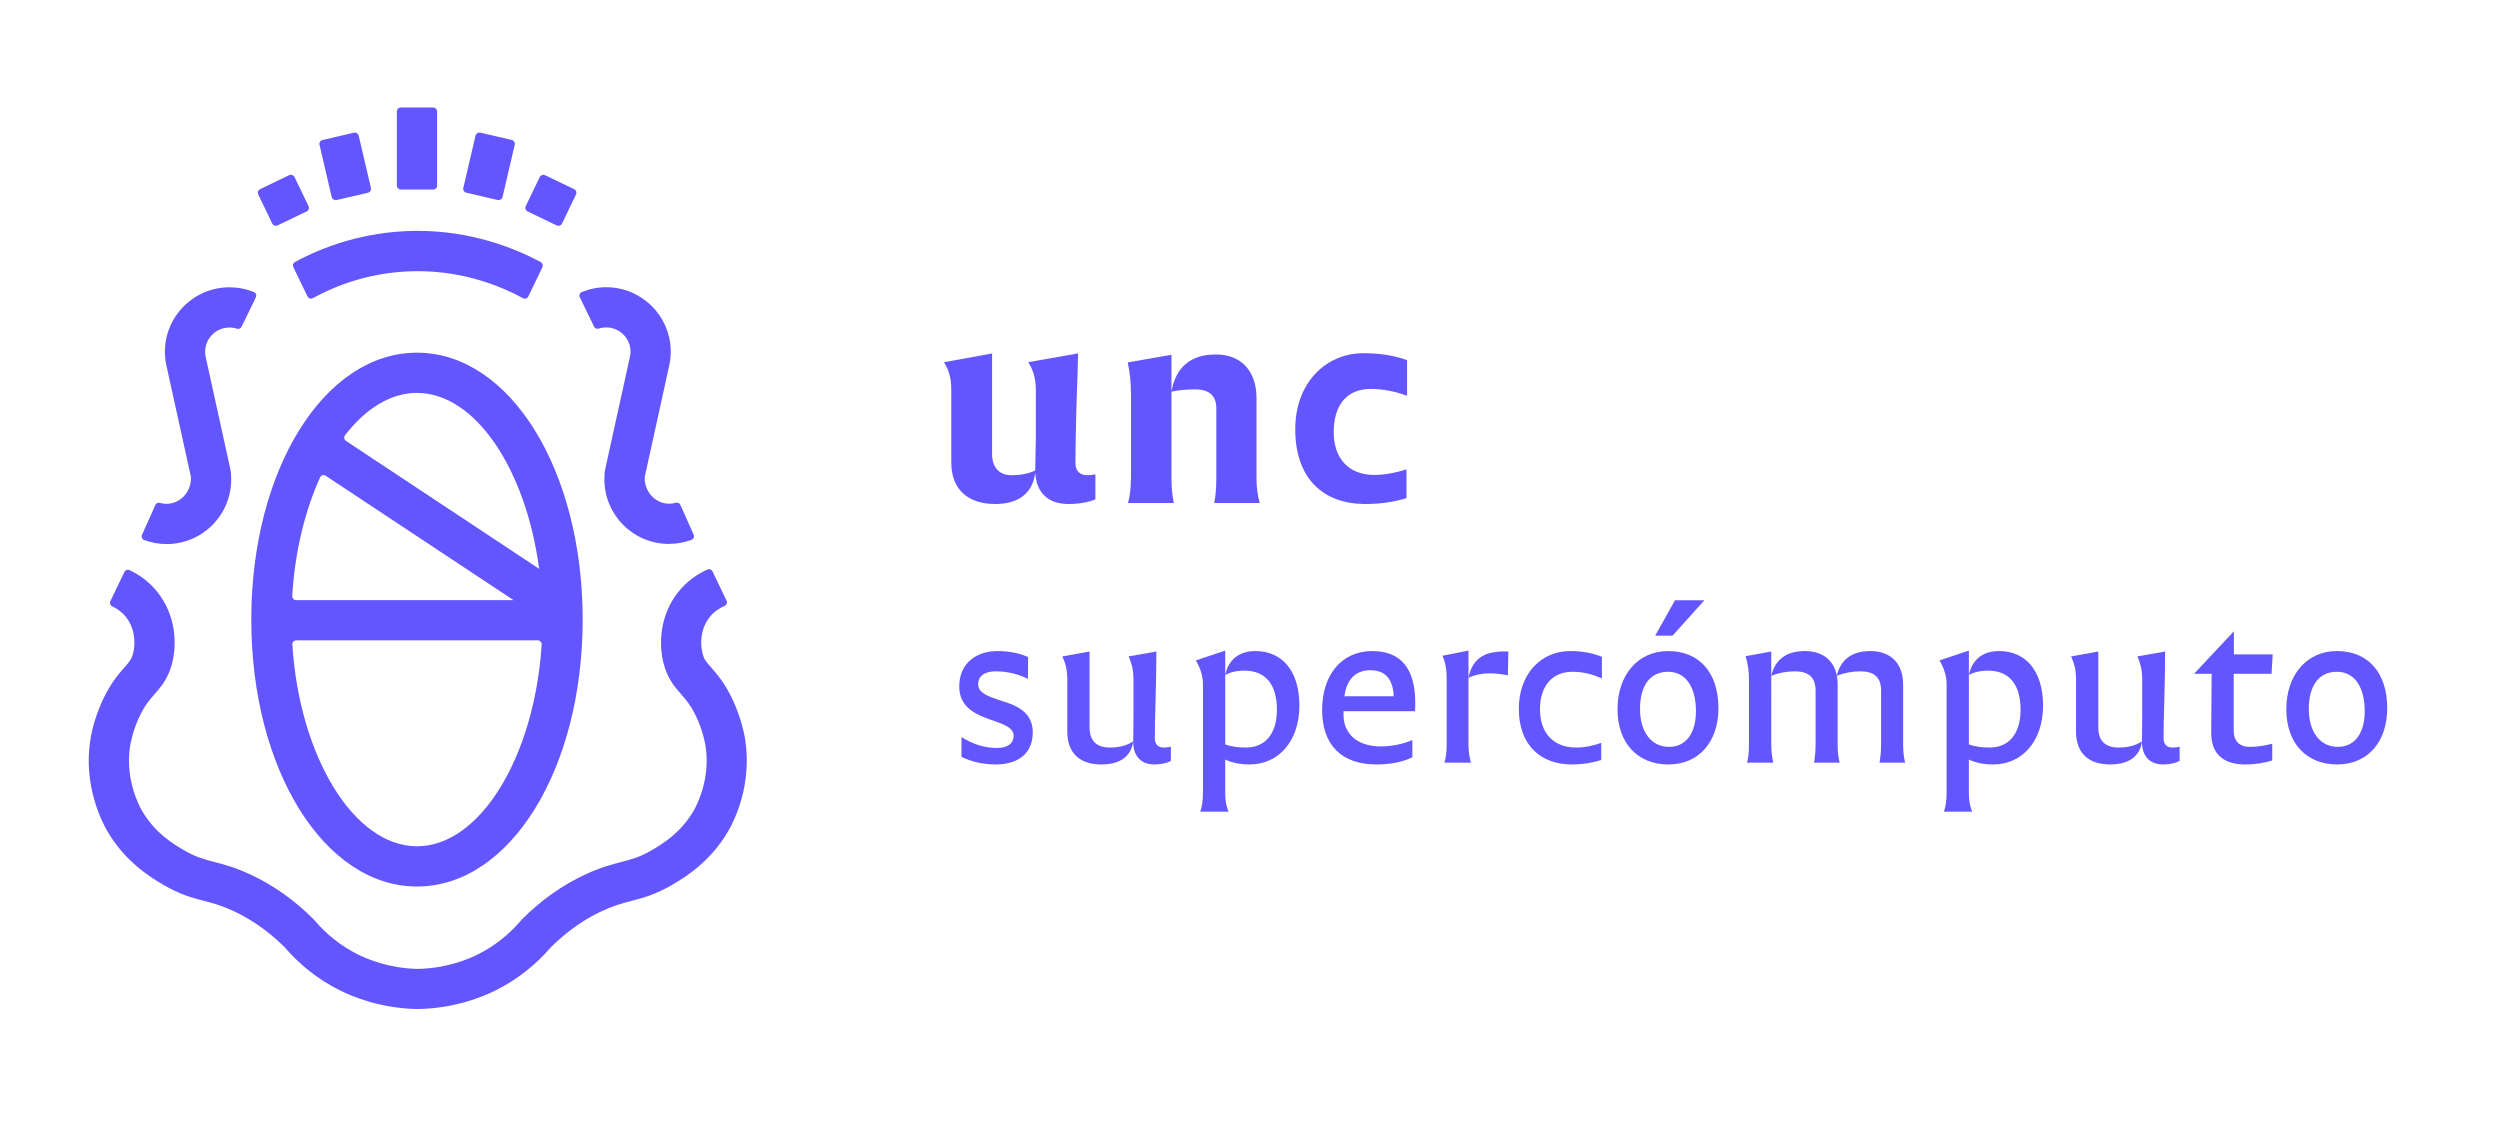 <?xml version="1.0" encoding="UTF-8" standalone="no"?>
<svg xmlns:inkscape="http://www.inkscape.org/namespaces/inkscape" xmlns:sodipodi="http://sodipodi.sourceforge.net/DTD/sodipodi-0.dtd" xmlns="http://www.w3.org/2000/svg" xmlns:svg="http://www.w3.org/2000/svg" id="coso" viewBox="0 0 395.68 181.02" version="1.1" sodipodi:docname="logo-vector.svg" inkscape:version="1.2.2 (b0a8486, 2022-12-01)">
  <defs id="defs453">
    <style id="style451">
      .cls-1 {
        letter-spacing: .01em;
      }

      .cls-2 {
        letter-spacing: 0em;
      }

      .cls-3 {
        letter-spacing: 0em;
      }

      .cls-4 {
        font-family: ReformaDG2018-Gris, 'Reforma DG 2018';
        font-size: 35.26px;
      }

      .cls-4, .cls-5 {
        fill: #6456ff;
      }

      .cls-6 {
        letter-spacing: -.01em;
      }

      .cls-7 {
        letter-spacing: 0em;
      }

      .cls-8 {
        letter-spacing: 0em;
      }

      .cls-9 {
        letter-spacing: 0em;
      }

      .cls-10 {
        letter-spacing: 0em;
      }

      .cls-5 {
        stroke-width: 0px;
      }
    </style>
  </defs>
  <g id="g475">
    <rect class="cls-5" x="62.81" y="17.01" width="6.37" height="12.99" rx=".61" ry=".61" id="rect455"></rect>
    <rect class="cls-5" x="72.53" y="23.14" width="9.76" height="6.37" rx=".61" ry=".61" transform="translate(34.19 95.74) rotate(-76.88)" id="rect457"></rect>
    <rect class="cls-5" x="84" y="28.51" width="6.37" height="6.37" rx=".61" ry=".61" transform="translate(20.82 96.52) rotate(-64.3)" id="rect459"></rect>
    <rect class="cls-5" x="51.45" y="21.45" width="6.37" height="9.76" rx=".61" ry=".61" transform="translate(-4.55 13.1) rotate(-13.13)" id="rect461"></rect>
    <rect class="cls-5" x="41.67" y="28.51" width="6.37" height="6.37" rx=".61" ry=".61" transform="translate(-9.31 22.58) rotate(-25.69)" id="rect463"></rect>
    <path class="cls-5" d="M66,55.82c-14.71,0-26.23,18.56-26.23,42.24s11.52,42.25,26.23,42.25,26.22-18.56,26.22-42.25-11.52-42.24-26.22-42.24ZM66,62.19c9.24,0,17.25,12.11,19.33,27.84l-30.58-20.25c-.29-.19-.36-.6-.15-.88,3.25-4.21,7.2-6.72,11.4-6.72ZM51.56,75.31l29.71,19.67h-34.41c-.35,0-.63-.3-.61-.65.42-7.01,2.02-13.5,4.41-18.78.15-.34.58-.46.89-.25ZM66,133.94c-10.03,0-18.61-14.26-19.73-31.94-.02-.35.26-.65.61-.65h38.24c.35,0,.63.3.61.65-1.12,17.68-9.7,31.94-19.73,31.94Z" id="path465"></path>
    <path class="cls-5" d="M105.87,86.09c-5.63,0-10.21-4.58-10.21-10.21,0-.48,0-1.15.17-1.82l3.86-17.54s0,0,0,0c0,0,.1-.4.1-.86,0-2.12-1.72-3.84-3.84-3.84-.41,0-.81.06-1.2.19-.28.09-.59-.03-.72-.3l-2.27-4.68c-.15-.31,0-.68.32-.81,1.23-.5,2.52-.76,3.87-.76,5.63,0,10.21,4.58,10.21,10.21,0,1.16-.21,2.11-.3,2.45l-3.82,17.38s0,0,0,0c0,.04,0,.09,0,.14-.03,2.22,1.75,4.15,3.97,4.08.32-.01.64-.06.95-.15.29-.08.6.06.72.33l2.11,4.73c.15.33-.02.7-.36.82-1.13.42-2.32.63-3.55.63ZM102.04,75.31h0Z" id="path467"></path>
    <path class="cls-5" d="M26.38,86.11c-1.24,0-2.45-.22-3.59-.65-.31-.12-.45-.49-.32-.79l2.12-4.75c.12-.27.43-.41.71-.33.31.09.62.14.95.15,2.22.07,4-1.86,3.97-4.08,0-.06,0-.1,0-.14v-.03s-3.82-17.36-3.82-17.36c-.09-.34-.3-1.29-.3-2.45,0-5.63,4.58-10.21,10.21-10.21,1.34,0,2.64.25,3.87.76.32.13.47.5.32.82l-2.27,4.68c-.13.27-.44.39-.72.3-.38-.13-.78-.19-1.2-.19-2.12,0-3.84,1.72-3.84,3.84,0,.48.1.89.1.89l.03.13,3.82,17.38c.17.67.17,1.33.17,1.82,0,5.63-4.58,10.21-10.21,10.21ZM30.21,75.33" id="path469"></path>
    <path class="cls-5" d="M85.84,42.28c.14-.29.03-.64-.25-.8-4.28-2.29-11.04-4.94-19.47-4.94-.16,0-.32,0-.47,0-8.04.1-14.5,2.51-18.98,4.93-.29.15-.39.51-.25.8l2.25,4.65c.15.31.53.43.84.27,3.79-2.08,9.32-4.19,16.22-4.27.13,0,.27,0,.4,0,7.25,0,13.05,2.32,16.65,4.28.3.16.68.04.83-.27l2.24-4.64Z" id="path471"></path>
    <path class="cls-5" d="M117.97,117.22c-.15-.97-.64-3.55-2.01-6.48-1.23-2.62-2.48-4.04-3.39-5.08-.77-.87-1.12-1.27-1.36-2.18-.42-1.52-.38-3.95,1.12-5.82.7-.87,1.56-1.43,2.36-1.77.31-.14.46-.5.31-.81l-2.24-4.66c-.14-.3-.5-.42-.8-.28-1.54.7-3.21,1.8-4.6,3.54-2.99,3.74-3.14,8.39-2.29,11.49.64,2.32,1.74,3.58,2.72,4.69.8.91,1.56,1.78,2.41,3.58,1.05,2.23,1.4,4.18,1.48,4.72.78,5.19-1.43,9.35-1.88,10.13-2.05,3.55-4.97,5.28-6.54,6.21-1.94,1.15-3.24,1.49-4.9,1.92-1.55.4-3.3.86-5.7,1.97-3.63,1.68-7.01,4.07-10.05,7.12l-.17.19c-1.89,2.23-4.17,4.02-6.76,5.33-1.64.83-5.06,2.23-9.55,2.32-4.49-.09-7.9-1.49-9.55-2.32-2.59-1.31-4.87-3.1-6.76-5.33l-.17-.19c-3.04-3.04-6.42-5.44-10.05-7.12-2.4-1.11-4.15-1.57-5.7-1.97-1.65-.43-2.96-.78-4.9-1.92-1.57-.93-4.49-2.66-6.54-6.21-.45-.78-2.66-4.94-1.88-10.13.08-.54.43-2.48,1.48-4.72.85-1.81,1.61-2.67,2.41-3.58.98-1.11,2.08-2.37,2.72-4.69.86-3.1.7-7.75-2.29-11.49-1.34-1.67-2.92-2.75-4.4-3.45-.3-.14-.66-.02-.8.28l-2.24,4.65c-.15.3-.01.66.29.8.75.35,1.53.88,2.18,1.69,1.49,1.87,1.54,4.3,1.12,5.82-.25.91-.6,1.3-1.37,2.18-.91,1.04-2.16,2.46-3.39,5.08-1.38,2.93-1.87,5.51-2.01,6.48-1.07,7.1,1.77,12.71,2.66,14.26,2.88,5,7.04,7.46,8.81,8.51,2.71,1.6,4.65,2.11,6.53,2.6,1.41.37,2.75.72,4.64,1.59,2.9,1.34,5.63,3.27,8.11,5.73.01.01.02.02.03.03,2.43,2.82,5.33,5.1,8.64,6.77,2.13,1.08,6.58,2.9,12.36,3h.06s.06,0,.06,0c5.78-.1,10.22-1.92,12.36-3,3.31-1.67,6.22-3.95,8.64-6.77.01-.01.02-.02.03-.03,2.48-2.46,5.21-4.39,8.11-5.73,1.89-.87,3.22-1.22,4.64-1.59,1.88-.49,3.82-1,6.53-2.6,1.77-1.05,5.93-3.51,8.81-8.51.89-1.55,3.73-7.16,2.66-14.26Z" id="path473"></path>
  </g>
  <g id="g509">
    <g aria-label="supercómputo" transform="translate(149.53 120.71)" id="text499" style="font-size:35.26px;font-family:'Reforma DG 2018';-inkscape-font-specification:'Reforma DG 2018, ';fill:#6456ff" class="cls-4">
      <path d="m 8.039,0.282 c 3.561,0 5.888,-1.728 5.888,-5.077 0,-3.455 -2.927,-4.372 -5.324,-5.113 -1.763,-0.599 -3.314,-1.128 -3.314,-2.503 0,-1.41 1.128,-2.045 2.821,-2.045 1.869,0 3.667,0.494 5.042,1.199 0.035,-1.093 0.035,-2.398 0.035,-3.455 -1.199,-0.564 -2.856,-0.952 -4.831,-0.952 -3.314,0 -6.065,1.869 -6.065,5.606 0,3.561 3.032,4.584 5.465,5.43 1.692,0.599 3.138,1.128 3.138,2.362 0,1.269 -1.023,1.939 -2.644,1.939 -2.045,0 -3.843,-0.635 -5.606,-1.728 v 3.138 c 1.446,0.705 3.279,1.199 5.395,1.199 z" style="letter-spacing:0em" id="path787"></path>
      <path d="m 24.786,0.282 c 2.997,0 4.725,-1.305 5.042,-3.667 -0.917,0.635 -2.116,0.987 -3.702,0.987 -2.151,0 -3.209,-1.093 -3.209,-3.209 V -17.595 l -4.302,0.776 c 0.529,1.164 0.776,2.221 0.776,3.561 v 8.321 c 0,3.597 2.151,5.218 5.395,5.218 z m 8.357,0 c 1.164,0 2.08,-0.247 2.644,-0.564 V -2.539 c -0.317,0.106 -0.705,0.141 -1.128,0.141 -0.881,0 -1.41,-0.494 -1.41,-1.446 0,-1.657 0.035,-3.526 0.106,-5.571 0.071,-2.644 0.141,-5.642 0.141,-8.18 l -4.407,0.776 c 0.529,1.093 0.776,2.292 0.776,3.702 v 5.783 c 0,1.375 -0.035,2.786 -0.035,4.09 0,2.221 1.269,3.526 3.314,3.526 z" style="letter-spacing:0em" id="path789"></path>
      <path d="m 40.438,7.757 h 4.478 c -0.317,-0.74 -0.529,-1.622 -0.529,-2.962 V -0.494 C 45.445,0 46.643,0.282 48.23,0.282 c 4.584,0 7.898,-3.667 7.898,-9.309 0,-5.606 -2.821,-8.639 -6.946,-8.639 -2.609,0 -4.266,1.34 -4.795,3.773 0.811,-0.423 1.763,-0.67 3.068,-0.67 3.279,0 5.113,2.151 5.113,6.17 0,3.879 -1.904,5.994 -4.866,5.994 -1.34,0 -2.327,-0.141 -3.314,-0.494 V -17.736 l -4.654,1.551 c 0.74,1.234 1.128,2.503 1.128,3.773 V 4.795 c 0,1.34 -0.176,2.221 -0.423,2.962 z" style="letter-spacing:0em" id="path791"></path>
      <path d="m 68.331,0.282 c 2.398,0 4.266,-0.458 5.677,-1.128 V -3.561 c -1.375,0.529 -2.997,0.987 -5.007,0.987 -3.879,0 -5.888,-2.151 -5.888,-4.972 v -0.599 h 11.318 c 0.035,-0.458 0.035,-0.881 0.035,-1.305 0,-5.465 -2.292,-8.216 -6.805,-8.216 -4.831,0 -7.934,3.738 -7.934,9.309 0,5.606 3.103,8.639 8.603,8.639 z M 63.254,-10.507 c 0.317,-2.503 1.622,-4.125 4.125,-4.125 2.468,0 3.597,1.587 3.667,4.125 z" style="letter-spacing:0em" id="path793"></path>
      <path d="m 79.081,0 h 4.196 c -0.212,-0.811 -0.388,-1.692 -0.388,-2.962 V -17.736 l -4.125,0.811 c 0.529,1.199 0.67,2.257 0.67,3.561 v 10.402 c 0,1.269 -0.106,2.151 -0.353,2.962 z m 10.049,-13.822 0.071,-3.773 c -0.635,-0.035 -1.305,-0.035 -1.869,0.071 -2.398,0.212 -3.949,1.516 -4.443,4.09 1.058,-0.494 2.257,-0.705 3.385,-0.705 0.987,0 1.975,0.141 2.856,0.317 z" style="letter-spacing:-0.01em" id="path795"></path>
      <path d="m 99.214,0.282 c 1.834,0 3.35,-0.282 4.69,-0.705 V -3.138 c -1.199,0.423 -2.468,0.74 -3.984,0.74 -3.385,0 -5.712,-2.08 -5.712,-6.065 0,-3.561 1.834,-5.924 5.148,-5.924 1.834,0 3.279,0.458 4.654,1.058 v -3.42 c -1.199,-0.494 -2.856,-0.917 -5.007,-0.917 -4.654,0 -8.145,3.632 -8.145,9.132 0,5.783 3.491,8.815 8.357,8.815 z" style="letter-spacing:0em" id="path797"></path>
      <path d="m 112.437,-20.098 c 0.776,0 2.116,0 2.75,0 l 5.042,-5.606 c -0.599,0 -1.41,0 -2.327,0 h -2.327 z m 2.08,20.38 c 4.866,0 7.934,-3.597 7.934,-8.921 0,-5.571 -2.997,-9.027 -7.969,-9.027 -4.76,0 -8.004,3.773 -8.004,9.203 0,5.43 3.244,8.744 8.039,8.744 z m 0.106,-2.786 c -2.821,0 -4.584,-2.398 -4.584,-5.994 0,-3.597 1.516,-5.888 4.443,-5.888 2.856,0 4.407,2.503 4.407,6.241 0,3.455 -1.551,5.642 -4.266,5.642 z" id="path799"></path>
      <path d="m 147.945,0 h 4.055 c -0.212,-0.846 -0.317,-1.728 -0.317,-2.962 v -9.414 c 0,-3.279 -1.904,-5.289 -5.183,-5.289 -2.821,0 -4.654,1.234 -5.324,3.879 -0.458,-2.433 -2.257,-3.879 -5.042,-3.879 -2.821,0 -4.69,1.234 -5.324,3.914 1.164,-0.458 2.398,-0.705 3.738,-0.705 2.186,0 3.279,0.952 3.279,3.068 v 8.427 c 0,1.234 -0.106,2.116 -0.247,2.962 h 4.055 c -0.212,-0.846 -0.317,-1.728 -0.317,-2.962 v -9.414 c 0,-0.494 -0.035,-0.952 -0.141,-1.375 1.164,-0.458 2.398,-0.705 3.738,-0.705 2.186,0 3.279,0.952 3.279,3.068 v 8.427 c 0,1.234 -0.106,2.116 -0.247,2.962 z m -21.191,-16.854 c 0.388,1.305 0.529,2.433 0.529,3.808 v 10.084 c 0,1.234 -0.07,2.116 -0.317,2.962 h 4.161 c -0.176,-0.846 -0.317,-1.728 -0.317,-2.962 V -17.595 Z" style="letter-spacing:0.01em" id="path801"></path>
      <path d="m 158.138,7.757 h 4.478 c -0.317,-0.74 -0.529,-1.622 -0.529,-2.962 v -5.289 c 1.058,0.494 2.257,0.776 3.843,0.776 4.584,0 7.898,-3.667 7.898,-9.309 0,-5.606 -2.821,-8.639 -6.946,-8.639 -2.609,0 -4.266,1.34 -4.795,3.773 0.811,-0.423 1.763,-0.67 3.068,-0.67 3.279,0 5.113,2.151 5.113,6.17 0,3.879 -1.904,5.994 -4.866,5.994 -1.34,0 -2.327,-0.141 -3.314,-0.494 V -17.736 l -4.654,1.551 c 0.74,1.234 1.128,2.503 1.128,3.773 V 4.795 c 0,1.34 -0.176,2.221 -0.423,2.962 z" id="path803"></path>
      <path d="m 184.442,0.282 c 2.997,0 4.725,-1.305 5.042,-3.667 -0.917,0.635 -2.116,0.987 -3.702,0.987 -2.151,0 -3.209,-1.093 -3.209,-3.209 V -17.595 l -4.302,0.776 c 0.529,1.164 0.776,2.221 0.776,3.561 v 8.321 c 0,3.597 2.151,5.218 5.395,5.218 z m 8.357,0 c 1.164,0 2.08,-0.247 2.644,-0.564 V -2.539 c -0.317,0.106 -0.705,0.141 -1.128,0.141 -0.881,0 -1.41,-0.494 -1.41,-1.446 0,-1.657 0.035,-3.526 0.106,-5.571 0.07,-2.644 0.141,-5.642 0.141,-8.18 l -4.407,0.776 c 0.529,1.093 0.776,2.292 0.776,3.702 v 5.783 c 0,1.375 -0.035,2.786 -0.035,4.09 0,2.221 1.269,3.526 3.314,3.526 z" id="path805"></path>
      <path d="m 205.871,0.282 c 1.622,0 3.138,-0.282 4.231,-0.635 V -2.997 c -1.023,0.247 -2.186,0.494 -3.491,0.494 -1.728,0 -2.609,-0.917 -2.609,-2.574 v -8.991 h 5.994 l 0.176,-3.068 h -6.135 v -3.667 l -6.312,6.735 h 2.786 l -0.07,9.203 c -0.035,3.526 1.939,5.148 5.43,5.148 z" style="letter-spacing:0em" id="path807"></path>
      <path d="m 220.367,0.282 c 4.866,0 7.934,-3.597 7.934,-8.921 0,-5.571 -2.997,-9.027 -7.969,-9.027 -4.76,0 -8.004,3.773 -8.004,9.203 0,5.43 3.244,8.744 8.039,8.744 z m 0.106,-2.786 c -2.821,0 -4.584,-2.398 -4.584,-5.994 0,-3.597 1.516,-5.888 4.443,-5.888 2.856,0 4.407,2.503 4.407,6.241 0,3.455 -1.551,5.642 -4.266,5.642 z" style="letter-spacing:0em" id="path809"></path>
    </g>
    <g id="g507">
      <path class="cls-5" d="M173.37,75.08v3.95c-.98.42-2.46.74-4.27.74-3.11,0-5.06-1.67-5.25-4.97-.37,3.16-2.56,4.97-6.32,4.97-4.27,0-6.97-2.23-6.97-6.6v-11.47c0-1.81-.37-3.16-1.16-4.37l7.62-1.39v15.93c0,2.09,1.12,3.34,3.07,3.34,1.58,0,2.74-.28,3.76-.74v-.19c0-1.49.09-3.16.09-4.79v-7.76c0-1.86-.46-3.3-1.21-4.41l7.9-1.39c-.05,3.25-.28,7.85-.33,11.38-.05,2.42-.09,4.41-.09,6.04,0,1.21.79,1.86,1.81,1.86.46,0,.98-.05,1.35-.14Z" id="path501"></path>
      <path class="cls-5" d="M179,75.66v-13.19c0-1.86-.14-3.34-.51-5.11l6.92-1.21v19.51c0,1.58.14,2.79.37,3.95h-7.25c.33-1.16.46-2.37.46-3.95ZM192.51,75.66v-11.01c0-2.14-1.25-3.02-3.3-3.02-1.49,0-2.56.09-3.81.37.7-3.95,3.11-5.9,7.06-5.9s6.41,2.6,6.41,6.88v12.68c0,1.58.19,2.79.51,3.95h-7.2c.23-1.16.33-2.37.33-3.95Z" id="path503"></path>
      <path class="cls-5" d="M205,67.93c0-7.29,4.79-12.03,10.82-12.03,2.83,0,5.2.46,6.88,1.11v5.62c-1.72-.6-3.58-1.07-5.76-1.07-3.9,0-5.85,2.69-5.85,6.83,0,4.41,2.6,6.78,6.41,6.78,1.86,0,3.62-.42,5.11-.88v4.55c-1.9.6-4.04.93-6.55.93-6.5,0-11.06-3.9-11.06-11.85Z" id="path505"></path>
    </g>
  </g>
</svg>
